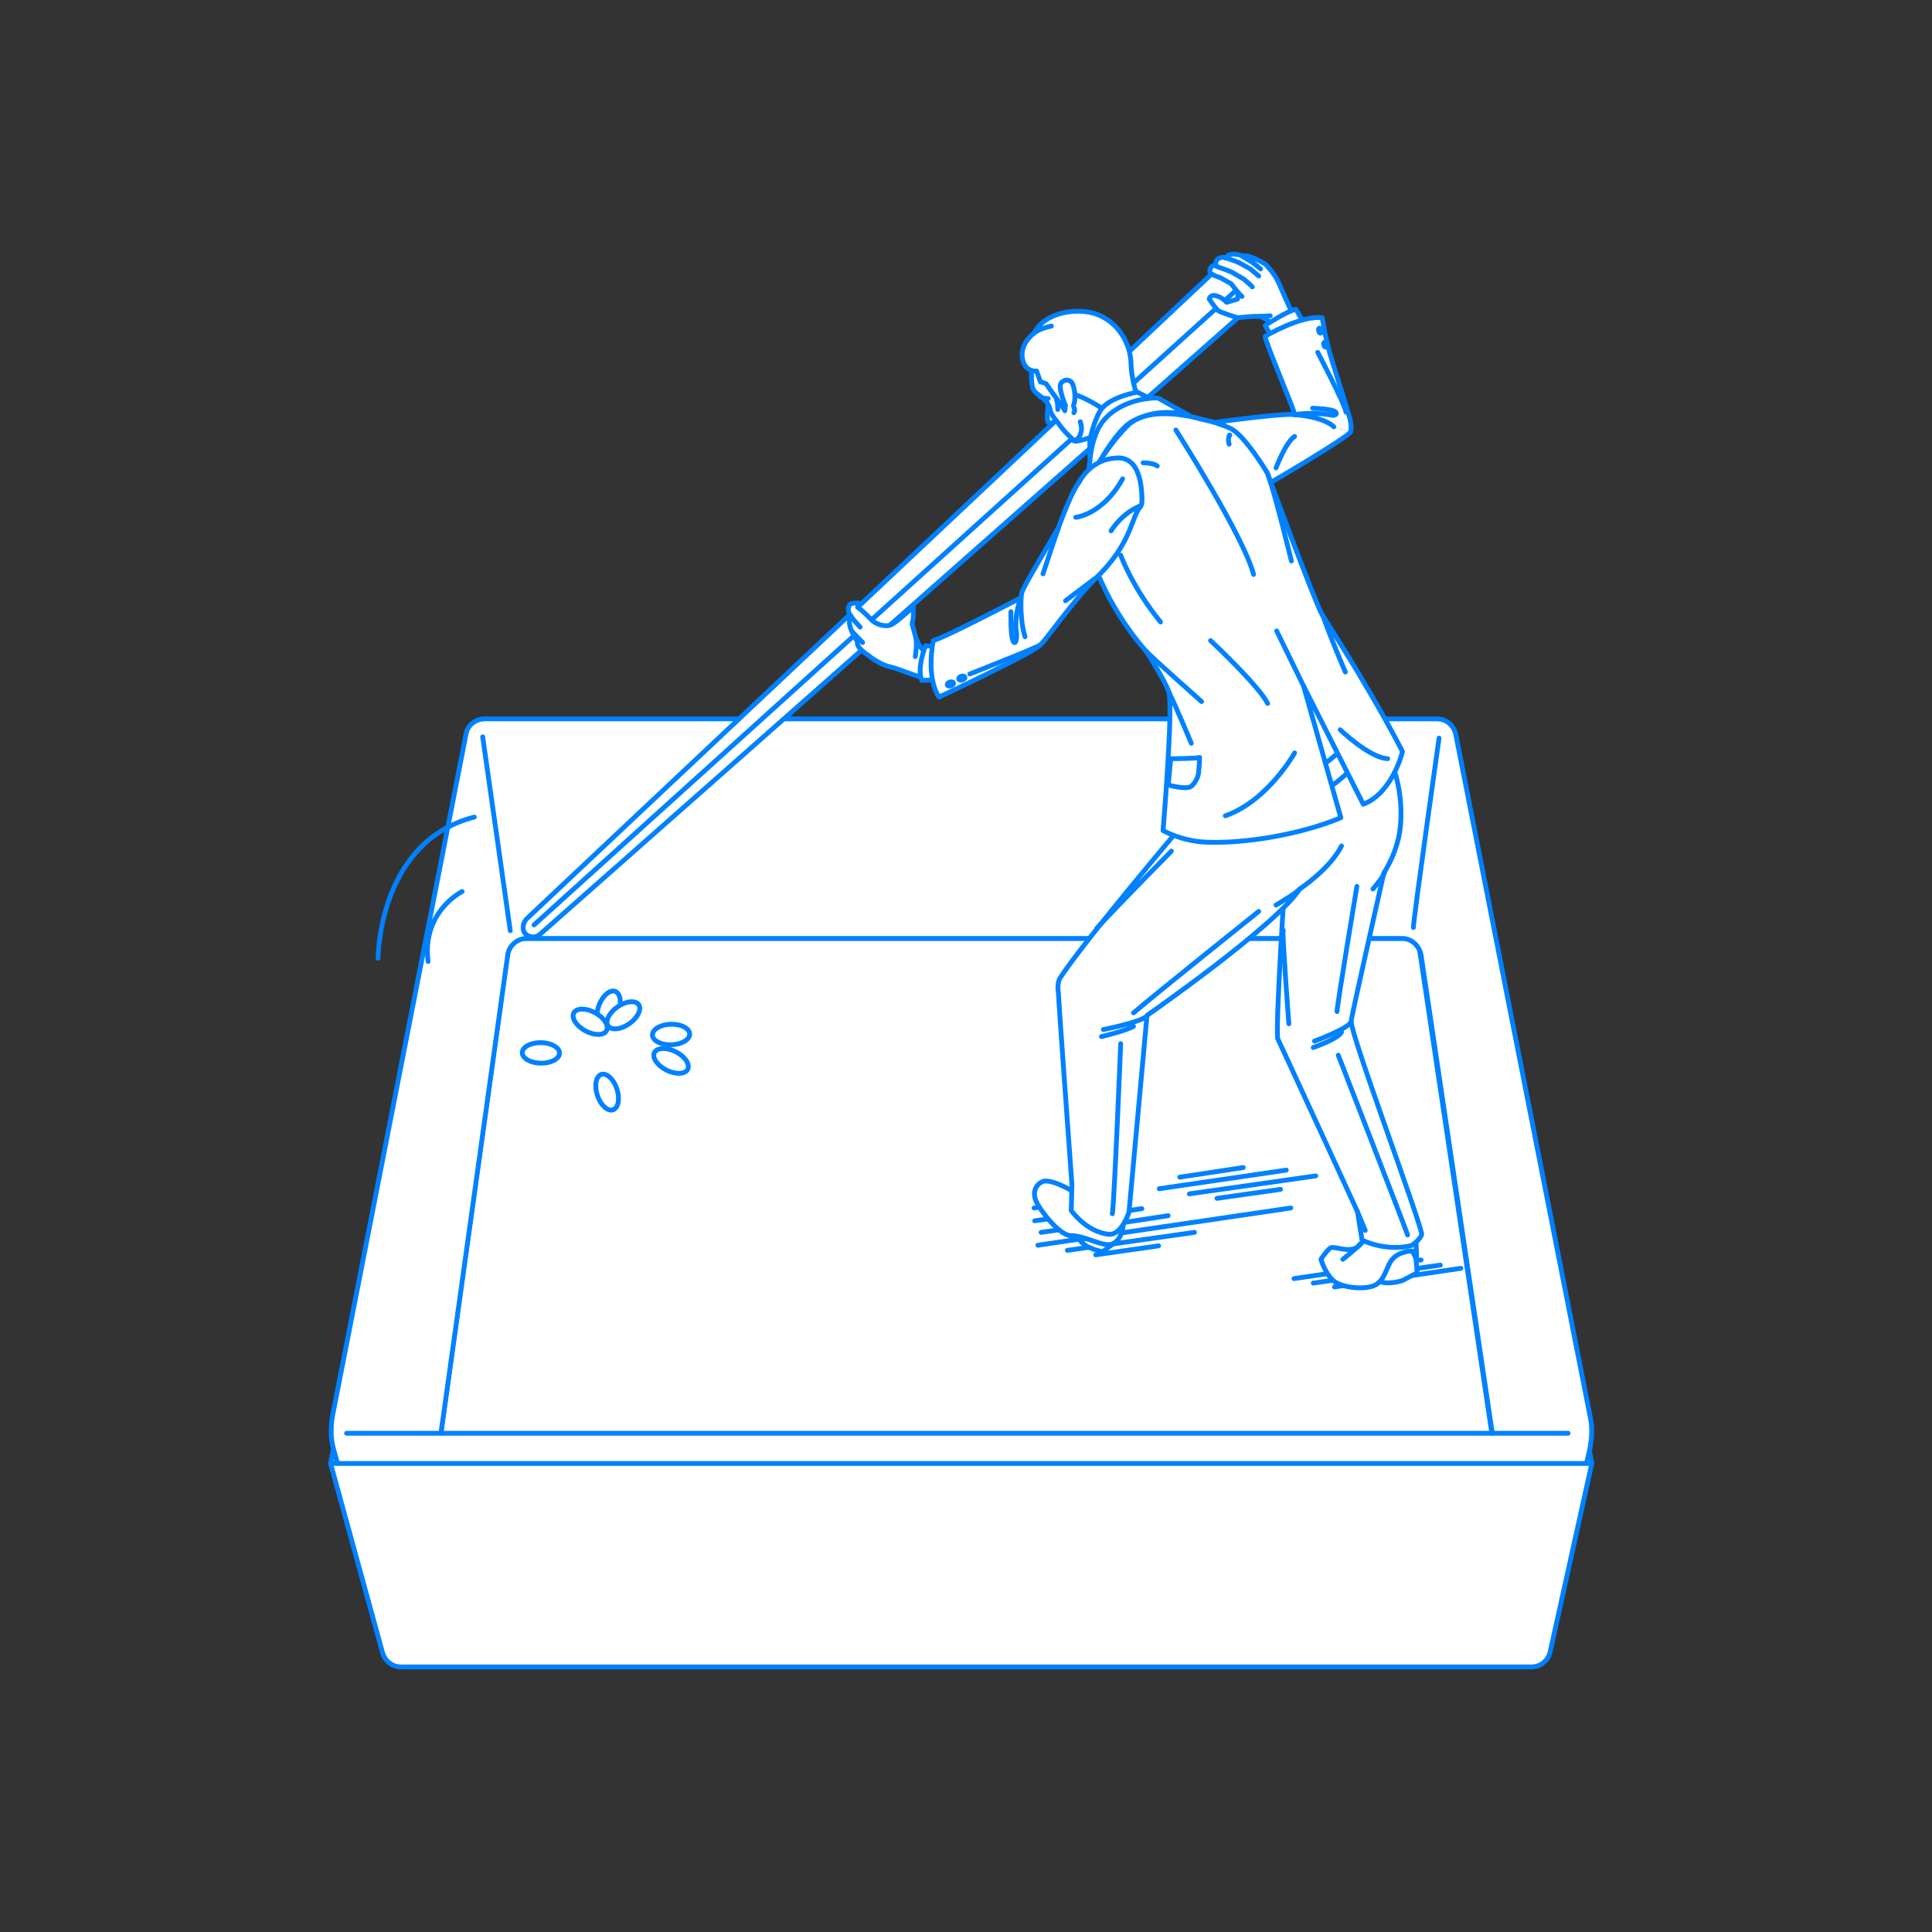 <?xml version="1.0" encoding="utf-8"?>
<!-- Generator: Adobe Illustrator 22.0.1, SVG Export Plug-In . SVG Version: 6.00 Build 0)  -->
<svg version="1.1" id="レイヤー_1" xmlns="http://www.w3.org/2000/svg" xmlns:xlink="http://www.w3.org/1999/xlink" x="0px"
	 y="0px" viewBox="0 0 301 301" style="enable-background:new 0 0 301 301;" xml:space="preserve">
<rect x="0" y="0" width="301" height="301" fill="#333333" stroke="none"/>
<style type="text/css">
	.st0{fill:none;}
	.st1{fill:#FFFFFF;stroke:#0081FF;stroke-width:0.75;stroke-linecap:round;stroke-linejoin:round;stroke-miterlimit:10;}
	.st2{fill:none;stroke:#0081FF;stroke-width:0.75;stroke-linecap:round;stroke-linejoin:round;stroke-miterlimit:10;}
</style>
<g id="guide">
</g>
<rect y="1" class="st0" width="300" height="300"/>
<g>
	<g>
		<g>
			<polygon class="st1" points="51.5,228 63.2,165 236.2,165 248,228 			"/>
			<polygon class="st1" points="79.4,146.2 220.9,146.2 237.5,257.2 64,256.9 			"/>
			<path class="st1" d="M226.8,114.4c-0.3-1.4-1.5-2.4-2.9-2.4H75.5c-1.4,0-2.7,1-2.9,2.4L51.8,220.6c-0.3,1.8-0.3,3.6,0.2,5.3
				l8.7,31.6c0.4,1.3,1.5,2.2,2.9,2.2h174.1c1.4,0,2.6-1,2.9-2.3l7.1-31.7c0.3-1.6,0.4-3.2,0.1-4.7L226.8,114.4z M79.1,148.8
				c0.2-1.5,1.5-2.6,3-2.6h136.3c1.5,0,2.7,1.1,3,2.6l11.1,74.5H68.7L79.1,148.8z"/>
			<path class="st1" d="M220.2,144.5c0-1.2,4-29.5,4-29.5"/>
			<line class="st1" x1="79.5" y1="145" x2="75.2" y2="114.8"/>
			<line class="st1" x1="232.4" y1="223.3" x2="244.3" y2="223.3"/>
			<line class="st1" x1="68.7" y1="223.3" x2="54" y2="223.3"/>
			<path class="st1" d="M51.5,228l8.1,29.5c0.4,1.3,1.5,2.2,2.9,2.2h176.1c1.4,0,2.6-1,2.9-2.3L248,228H51.5z"/>
		</g>
		<g>
			
				<ellipse transform="matrix(0.356 -0.935 0.935 0.356 -85.875 189.754)" class="st1" cx="94.7" cy="157.2" rx="2.9" ry="1.6"/>
			
				<ellipse transform="matrix(0.449 -0.894 0.894 0.449 -90.149 184.493)" class="st1" cx="104.5" cy="165.3" rx="1.6" ry="2.9"/>
			
				<ellipse transform="matrix(0.95 -0.314 0.314 0.95 -48.597 38.228)" class="st1" cx="94.5" cy="170.1" rx="1.6" ry="2.9"/>
			
				<ellipse transform="matrix(1.508253e-02 -1 1 1.508253e-02 -81.002 245.767)" class="st1" cx="84.2" cy="164" rx="1.6" ry="2.9"/>
			
				<ellipse transform="matrix(1 -3.020134e-02 3.020134e-02 1 -4.818 3.229)" class="st1" cx="104.5" cy="161.1" rx="2.9" ry="1.6"/>
			<ellipse transform="matrix(0.821 -0.571 0.571 0.821 -72.928 83.742)" class="st1" cx="97.1" cy="158.2" rx="2.9" ry="1.6"/>
			
				<ellipse transform="matrix(0.479 -0.878 0.878 0.479 -91.762 163.671)" class="st1" cx="91.9" cy="159.1" rx="1.6" ry="2.9"/>
		</g>
	</g>
	<g>
		<line class="st2" x1="207.9" y1="200.5" x2="227.6" y2="197.6"/>
		<line class="st2" x1="204.6" y1="199.9" x2="224.4" y2="197.1"/>
		<line class="st2" x1="201.6" y1="199.2" x2="221.4" y2="196.3"/>
	</g>
	<g>
		<line class="st2" x1="185.3" y1="186" x2="205" y2="183.2"/>
		<line class="st2" x1="180.6" y1="185.2" x2="200.4" y2="182.3"/>
		<line class="st2" x1="183.8" y1="183.4" x2="193.7" y2="181.9"/>
		<line class="st2" x1="189.6" y1="186.7" x2="199.5" y2="185.3"/>
	</g>
	<line class="st2" x1="166.3" y1="194.8" x2="186.1" y2="192"/>
	<line class="st2" x1="161.7" y1="194" x2="181.4" y2="191.1"/>
	<line class="st2" x1="181.4" y1="191.1" x2="201.1" y2="188.2"/>
	<line class="st2" x1="170.7" y1="195.5" x2="180.5" y2="194.1"/>
	<line class="st2" x1="172.2" y1="190.9" x2="182" y2="189.4"/>
	<line class="st2" x1="168" y1="189.8" x2="177.9" y2="188.3"/>
	<line class="st2" x1="162.2" y1="192" x2="172" y2="190.6"/>
	<line class="st2" x1="161.2" y1="190.2" x2="171.1" y2="188.8"/>
	<line class="st2" x1="161.1" y1="188.2" x2="171" y2="186.8"/>
	<g>
		<path class="st2" d="M72,138.9c0,0-6.3,3.1-5.3,10.9"/>
		<path class="st2" d="M58.9,149.3c0,0,0-18.2,15-22"/>
		<g>
			<path class="st1" d="M210.4,67.3c-0.4,0.8-12.3,7.9-13.8,8.6c-1.5,0.7-8.4-7.5-8-10c0,0,11.3-1.6,13.2-1.3"/>
			<path class="st2" d="M198.8,72.9c0,0,1.5-4,2.9-4.9"/>
		</g>
		<g>
			<path class="st1" d="M194,48.5l-109.8,97c-0.7,0.7-1.9,0.6-2.5-0.2c0,0-0.6-1,0.3-2.1L189.7,41.8l4.7,2.1L194,48.5z"/>
			<line class="st1" x1="192.5" y1="45.3" x2="83.2" y2="144.1"/>
		</g>
		<g>
			<path class="st1" d="M163.3,62.9c0,0-0.3,2.5,0,2.9c0.3,0.4,1.5-0.4,1.5-0.4L163.3,62.9z"/>
			<g>
				<path class="st1" d="M160.7,57.6c0,0-0.1,2.4,0.3,3.1c0.4,0.8,2.3,1.5,2.6,3.1c0.2,0.9,0.8,1.5,1.1,1.9c1.5,2.1,2.2,2.4,2.4,2.8
					c0.2,0.3,0.4,0.5,3.5-0.6c0.5-0.2,2.7,2.6,2.7,2.6c0.9-0.4,5.7-2.9,5.7-2.9c0.3-1.8-2.5-6.3-2.6-6.9c-1.1-7-1.6-8.5-4.2-9.7
					s-5.1-2.7-7.3-0.7S161.1,53.7,160.7,57.6z"/>
				<path class="st1" d="M176.2,56.5c-0.1-3-2-6.4-5.5-7.6c-2.6-0.9-7.8-0.5-9.6,3c-2.6,2.1-1.9,4.4-1.3,5.2
					c0.8,0.9,1.7,0.7,1.7,0.7l0.6,1.7c0,0,0.5,0.1,0.9,0.3c0.9,1.4,2.8,3.8,2.9,4.2l0.1-0.8c0,0,0-1.9,0.4-1.9c2.4,0,7.8,4,7.8,4
					c1.6-0.6,3.7-1.8,3.7-1.8S176.3,60.3,176.2,56.5z"/>
				<path class="st1" d="M166,63.2c0,0-1.2-2.8-0.7-3.5c0.5-0.7,1.5-0.6,1.8,0.1c0.4,0.9,0.5,2.5,0.2,3.2c-0.2,0.5,0.4,0.8,0,1.3"/>
				<path class="st1" d="M168.3,65.7c0,0,0.2,0.6,0.2,1.2c0,0.3-0.4,2-1.3,1.6"/>
			</g>
		</g>
		<polygon class="st1" points="194.3,100 202.8,120.8 213.2,116.3 199.8,94.2 		"/>
		<path class="st1" d="M220.6,196.1l0.2,2.2l-2.3,1.2c0,0-2.6,0.9-4-0.1c0,0-0.1-3.1,1.6-4.5s3.6-1.4,3.6-1.4L220.6,196.1z"/>
		<path class="st1" d="M214.5,189.8c0,0-1.6,3.4-2.9,4.4c-1.3,1.1-3.7-0.1-4.3,0.2c-0.6,0.4-1.5,1.8-1.5,1.8s0.6,2.1,1.9,3.3
			c1.3,1.2,5.5,1.6,6.9,0.5s1.4-2.9,2.5-4c1.1-1.1,2.9-1.1,2.9-1.1l0.7,1.2c0,0,0-2.2-0.2-3.7c-0.2-1.5-3-6.2-3-6.2l-3.4,0.6
			L214.5,189.8z"/>
		<path class="st1" d="M173.4,193.8l-1.6,1.2c0,0-2.8-0.4-3.7-2l3.2,0L173.4,193.8z"/>
		<path class="st1" d="M168.7,186.5c0,0-4.8-3.1-6.3-2.4c-1.5,0.7-1.4,2.3-0.9,3.2c0.4,1,3.5,5.2,5.3,5.2c2.3,0,5.2,1.9,6.5,1.3
			c2.3-1,1.7-5.3,1.7-5.3L168.7,186.5z"/>
		<path class="st1" d="M215.2,115.9c0,0,3.6,4.6,3,12.6c-0.3,4.1-2.6,7.5-2.6,7.5s-5.1,22.6-5.1,23.1c0,2.3,10.7,30.9,11,33.2
			c0,0-0.1,0.7-1.5,1.7c-0.4,0.2-3.9,1-7.8-0.8l-0.7-4.4c0,0-12-26.1-12.4-26.9c-0.5-0.9,1.2-26.6,1.2-26.6S204.4,115,215.2,115.9z"
			/>
		<path class="st1" d="M207.7,122.2c-2.1-6-19.4-0.9-22.7,5.4c0,0-15.8,18.6-19.8,24.7c-0.6,0.9-0.3,2.3-0.3,2.4
			c0,1,2.1,29.8,2.1,29.8l-0.1,4.1c0,0,2.3,3.3,5.8,3.7c2.1,0.2,3.2-3.5,3.2-3.5l2.8-30.6c0,0,20-13.9,23.8-19.7
			c0,0,4.7-3.1,6.5-6.7"/>
		<path class="st1" d="M209.2,196.2c0,0,2.2-1.7,2.7-2.4"/>
		<path class="st1" d="M186,127.3c0,0,15.3-1.4,19.2-3.5c6.8-3.6,8.8-9.1,8.8-9.1l-1.2-2.5c0,0-3.6,5.4-8,7.8
			c-2,1.1-18.8,4.8-18.8,4.8V127.3z"/>
		<path class="st1" d="M178.6,101.5c0,0,3,4.7,3.5,6.3c0.7,2.5-0.9,21.6-0.9,21.6s2.8,1.6,6.5,1.8c6.1,0.3,15-1.2,21.2-3.8
			l-5.8-20.5l9.3,18.4c4.6-1.8,6.1-8.2,6.1-8.2s-3.8-7.7-12.5-21.3c-1-1.6-8.6-22.2-8.6-22.2s-3.6-6-5.8-6.9c-2.2-1-4.5-1.4-4.5-1.4
			s-8-2.5-11.5,1.1c-3,3-6.8,8.7-7.6,13.4c-0.3,1.9,1.2,4.2,1.8,6C172.4,94.9,178.6,101.5,178.6,101.5z"/>
		<path class="st2" d="M185.6,115.8c0,0-2.2-5.3-3.5-8"/>
		<path class="st1" d="M182.4,118.2c0,0,4.1,0,4.5-0.2c0,0-0.1,2.2-0.2,2.6c-0.1,0.5-0.4,1.3-1.1,1.9s-3.6-0.2-3.6-0.2L182.4,118.2z
			"/>
		<line class="st2" x1="198.9" y1="98.3" x2="203.1" y2="106.9"/>
		<path class="st2" d="M183.2,67c0,0,10.6,16.6,12.1,22.5"/>
		<path class="st2" d="M188.6,99.8c0,0,7.5,7,8.9,9.8"/>
		<path class="st2" d="M178.1,72.1c0,0,1.6,0,2.2,0.5"/>
		<path class="st2" d="M191.6,67.8c0-0.2-0.4,0.6-0.1,1.4"/>
		<path class="st2" d="M200.8,159.5c0,0-1-13.1-0.9-14.6"/>
		<path class="st2" d="M171.9,160.4c0,0,5.7-1.1,6.8-2.1"/>
		<path class="st2" d="M204.8,162.2c0,0,5.2-1.9,5.7-3"/>
		<path class="st2" d="M204.6,163.2c0,0,4-1.4,4.4-2.4"/>
		<path class="st2" d="M196.1,142c0,0-16,12.8-19.5,15.8"/>
		<path class="st2" d="M208.5,164.4c0,0,10.3,26.5,10.8,28"/>
		<path class="st2" d="M174.6,162.6c0,0-1,24.8-1.3,26.5"/>
		<path class="st2" d="M182.5,132.6c0,0-8.1,8.2-11.6,12"/>
		<path class="st2" d="M201.7,117.3c0,0-4.2,7.5-10.8,9.8"/>
		<path class="st2" d="M209.6,104.7c0,0-2.3-5.3-3.5-8.8"/>
		<g>
			<g>
				<path class="st1" d="M196.3,49.3c-0.8-0.1-3.5,0.2-3.5,0.2s-2.6-0.8-3-1.1s-1.4-1.8-1.4-1.8s0.1-0.8,1.1-0.5
					c0.9,0.2,1.6,1,1.6,1l1.7-0.5l0.1-1l-1.1-1.4l-1.6-0.9c0,0-1.6-0.5-1.7-0.9c-0.1-0.6,0.3-1.2,1-1c0,0-0.3-0.6,0.2-1
					c0.3-0.3,0.8-0.4,1.3-0.2c0.1-0.4,0.6-0.6,1.2-0.6c0.4,0,1,0.1,1.4,0.3c1-0.4,3.6,1.3,3.6,1.3s1.2,1.2,1.9,2.6
					c0.6,1.3,1.6,3.7,2.1,4.7s0.7,2.5,0.7,2.5l-2.3,0.5C199.5,51.5,197.1,49.4,196.3,49.3z"/>
				<path class="st2" d="M197.9,49.2c0,0-1.4,0.1-1.7,0.1"/>
				<path class="st2" d="M195.1,44.7c0-0.1-1.3-1.2-1.3-1.2s-1.7-1-1.9-1.1c-0.4-0.2-2.4-0.9-2.4-0.9"/>
				<path class="st2" d="M196.1,43l-1.3-1.1l-1.8-1c0,0-1.8-0.7-2-0.7"/>
				<polyline class="st2" points="196.4,41.9 195.3,41 193.5,39.9 				"/>
			</g>
			<path class="st1" d="M198.3,52.8l-1.2-2.1c0,0,3.5-2.3,4.8-2.5l2,3.4C203.8,51.7,199,52.3,198.3,52.8z"/>
		</g>
		<g>
			<path class="st1" d="M201.7,64.6c0.1-0.4-4.5-11.1-4.6-12.2c0,0,5.5-3.3,8.9-2.9c0,0,0.5,3.4,1.5,6.6c1.1,3.5,2.3,7.3,2.4,7.8
				c0.4,1.2,0.8,2.5,0.5,3.4"/>
			<path class="st2" d="M207.8,66.5c0,0-1.2-1.5-6.1-1.9"/>
			<path class="st1" d="M205.3,54.9c0,0,4.2,8,4.4,9.3"/>
			<path class="st2" d="M204.5,63.6c0,0,3.2,0.1,3.6,0.6c0.4,0.5-0.5,0.5-0.5,0.5s-2.8-0.6-5.9-0.1"/>
		</g>
		<path class="st1" d="M164.8,63.8c0,0,0-1.2-0.2-1.5"/>
		<line class="st1" x1="193.5" y1="46.2" x2="192.9" y2="45.6"/>
		<ellipse transform="matrix(0.968 -0.25 0.25 0.968 -6.348 53.09)" class="st1" cx="205.7" cy="51.5" rx="0.2" ry="0.4"/>
		<ellipse transform="matrix(0.968 -0.25 0.25 0.968 -6.871 53.347)" class="st1" cx="206.5" cy="53.7" rx="0.2" ry="0.4"/>
		<path class="st2" d="M208.8,113.7c0,0,4.6,4.4,7.4,4.5"/>
		<path class="st2" d="M201.2,87.4c0,0-2.9-11.9-3.8-13.8"/>
		<path class="st2" d="M171.6,161.5c0,0,3.8-0.9,5-1.6"/>
		<path class="st2" d="M213.9,138.5c0,0,1.4-1.6,1.8-2.5"/>
		<path class="st2" d="M211.4,138.1c0,0-3.1,18.6-3.1,19.5"/>
		<path class="st1" d="M198.8,141c0,0,3.1-1.8,3.7-2.5"/>
		<line class="st1" x1="212.7" y1="191.7" x2="211.5" y2="188.8"/>
		<path class="st1" d="M179.6,62.3l-2.4-1.2c0,0-4.4,0.7-5.8,2.9c-1.1,1.9-1.6,4.6-1.6,4.6s-0.1,4.2,0.3,3.8
			C170.6,72,177.2,62.8,179.6,62.3z"/>
		<path class="st1" d="M185.4,64.8l-5-2.8c0,0-4.9-0.2-8.1,3.1c-2.3,2.3-2.5,6.8-2.5,6.8l-0.7,4.2c0,0,3.9-8.4,7.2-10.4
			C180.9,63.1,185.4,64.8,185.4,64.8z"/>
		<g>
			<g>
				<path class="st1" d="M143.2,105.4c-0.9-0.2-3.5-1.3-4.5-1.5c-1-0.2-2.5-1-3.4-1.8c0,0-2-1.2-1.7-2.1c-0.3-0.6-1.9-2.8-1-4
					c-0.3-0.3-0.7-1.1-0.2-1.8c0.2-0.3,1.5-0.3,1.7-0.2l-0.5,0.6c0.9,0.6,1.8,1.6,2.2,2c0.6,0.6,2.1,1.2,3.1,0.7s3.4-2.8,3.4-2.8
					l0,1.4c0,0,0,0.5-0.2,1.3c0.1,0.4,0.3,1,0.6,2.2c0.2,0.4,0.7,2,1.8,2.2c1,0.2,1.4,0,1.4,0l-0.4,4.1
					C145.5,105.6,145.3,105.9,143.2,105.4z"/>
				<path class="st1" d="M142.6,102.3c0-0.2,0.3-1.7,0.1-2.9"/>
				<path class="st2" d="M134,97.7c0,0-1.4-1.5-1.4-1.7"/>
				<path class="st2" d="M134.4,100.1c0,0-1.4-1.4-1.7-1.8"/>
				<path class="st1" d="M146.6,100.8l-2.4-0.2c0,0-1.4,3.4-0.6,5.4l2.8-0.1L146.6,100.8z"/>
			</g>
			<g>
				<path class="st1" d="M159.5,92.9c0,0-12.2,6.4-14.1,6.9c0,0-1.2,5.7,0.9,8.8c0,0,14.5-6.8,15.6-8
					C164.1,98.2,163.7,92.4,159.5,92.9z"/>
				<path class="st1" d="M159.7,99.2c-0.8-2.4-0.7-6.2-0.5-6.9c0.3-0.9,2.2-4.1,5.7-10.1c2.3-6.2,3-6.7,3.3-7.2
					c0.8-1.5,2.7-3.4,5.3-3.6c1-0.1,4-0.6,4.4,5.6c0,0.4,0.1,1.6-0.2,1.9c-1.6,1.9-1.3,5.8-7.2,11.4c-4.4,4.6-7.8,9.9-8.6,10.3"/>
				<path class="st1" d="M162.5,89.4c0,0,1.8-5.5,2.4-7.1"/>
				
					<ellipse transform="matrix(0.952 -0.307 0.307 0.952 -25.552 50.509)" class="st1" cx="148" cy="106.6" rx="0.5" ry="0.3"/>
				
					<ellipse transform="matrix(0.952 -0.307 0.307 0.952 -25.21 51.011)" class="st1" cx="149.8" cy="105.7" rx="0.5" ry="0.3"/>
				<path class="st1" d="M151.1,105c0,0,10.7-4.2,10.9-4.5"/>
				<path class="st2" d="M157.5,95.3c0,0-0.1,4,0.4,4.7c0.5,0.6,0.5-1.2,0.5-1.2c-0.5-2.9,0.6-5.5,0.6-5.5"/>
			</g>
			<path class="st1" d="M167.6,80.6c0,0,4.2-0.4,7.3-6"/>
		</g>
		<path class="st1" d="M187.2,109.3c0,0-7-6.2-8.6-7.8"/>
		<path class="st2" d="M174.6,86.5c0,0,1.8,5,6.2,10.4"/>
		<path class="st2" d="M163.3,62.1c0,0-1,0-1.4-0.4"/>
		<path class="st2" d="M163.8,50.8c0,0-1.7,0.3-2.7,1.1"/>
		<path class="st1" d="M173.1,82.7c0,0,1.7-2.8,4.6-3.9"/>
		<line class="st2" x1="166" y1="93.6" x2="170.5" y2="90.2"/>
	</g>
</g>
</svg>

